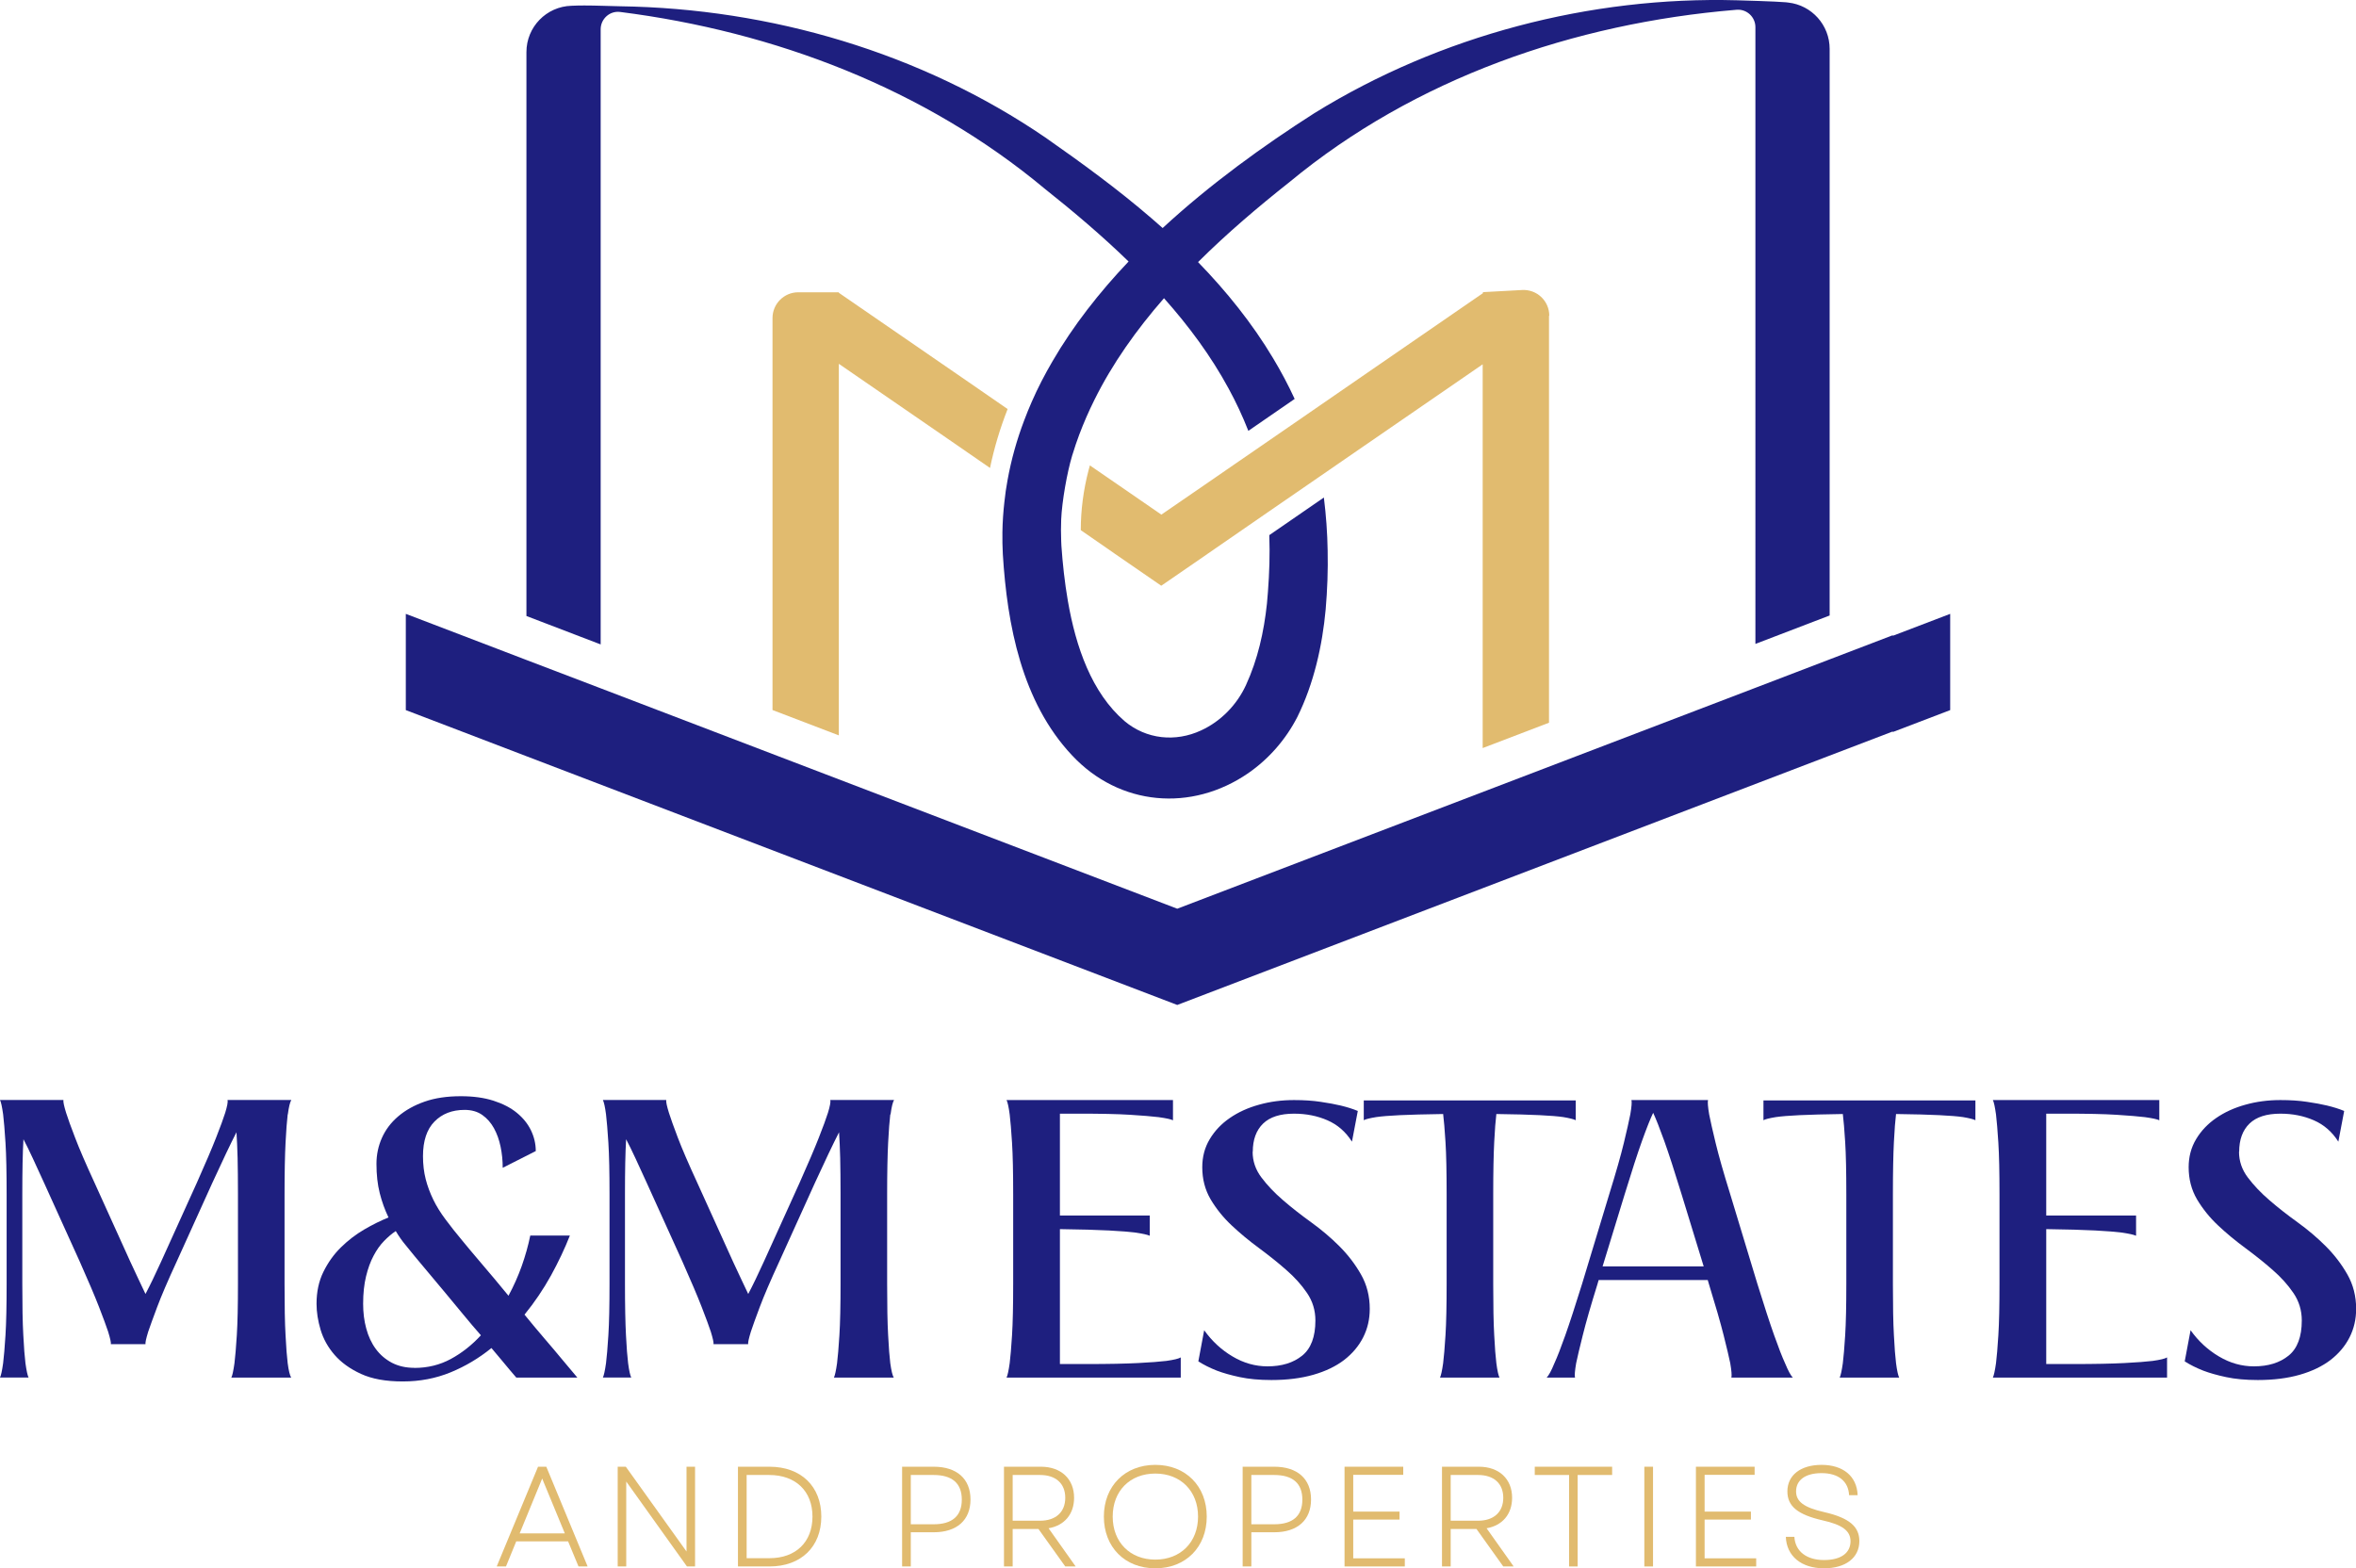 <?xml version="1.0" encoding="UTF-8"?>
<svg id="Layer_2" data-name="Layer 2" xmlns="http://www.w3.org/2000/svg" viewBox="0 0 330.69 220.15">
  <defs>
    <style>
      .cls-1 {
        fill: #e1bb6f;
      }

      .cls-2 {
        fill: none;
        stroke: #000;
        stroke-miterlimit: 10;
        stroke-width: .75px;
      }

      .cls-3 {
        fill: #1e1f7f;
      }
    </style>
  </defs>
  <g id="Layer_1-2" data-name="Layer 1">
    <g>
      <g>
        <path class="cls-3" d="M40.38,156.44c-.11,.91-.21,2.24-.3,3.98-.09,1.75-.14,4.15-.14,7.2v12.61c0,3.06,.04,5.46,.14,7.2,.09,1.75,.19,3.06,.3,3.93,.14,1.06,.31,1.73,.49,2.02h-8.4c.15-.29,.29-.96,.44-2.02,.11-.87,.22-2.18,.33-3.93,.11-1.75,.16-4.15,.16-7.2v-12.61c0-1.96-.02-3.66-.05-5.08-.04-1.42-.09-2.62-.16-3.6-.84,1.64-1.96,4-3.38,7.09l-5.02,11.08c-1.24,2.69-2.15,4.81-2.73,6.36-.58,1.55-1,2.7-1.26,3.47-.29,.95-.42,1.53-.38,1.75h-4.86c.04-.22-.09-.8-.38-1.75-.25-.76-.68-1.92-1.28-3.47-.6-1.55-1.5-3.66-2.7-6.36l-5.02-11.08c-.58-1.27-1.11-2.42-1.58-3.44-.47-1.02-.91-1.91-1.31-2.67-.11,1.86-.16,4.42-.16,7.69v12.61c0,3.06,.04,5.46,.14,7.2,.09,1.75,.19,3.06,.3,3.93,.15,1.06,.29,1.73,.44,2.02H0c.15-.29,.29-.96,.44-2.02,.11-.87,.22-2.18,.33-3.93,.11-1.75,.16-4.15,.16-7.2v-12.61c0-3.06-.05-5.46-.16-7.2-.11-1.75-.22-3.07-.33-3.98-.15-1.05-.29-1.73-.44-2.02H8.9c-.04,.26,.09,.86,.38,1.8,.25,.8,.67,1.96,1.26,3.49,.58,1.53,1.49,3.64,2.73,6.33l5.02,11.08c.4,.87,.78,1.69,1.15,2.46,.36,.76,.69,1.46,.98,2.07,.33-.62,.67-1.31,1.04-2.07,.36-.76,.75-1.58,1.15-2.46l5.02-11.08c1.2-2.69,2.1-4.8,2.7-6.33,.6-1.53,1.03-2.69,1.28-3.49,.29-.95,.4-1.55,.33-1.8h8.95c-.18,.29-.35,.96-.49,2.02Z"/>
        <path class="cls-3" d="M80,173.41c-.73,1.86-1.62,3.74-2.67,5.65-1.06,1.91-2.29,3.74-3.71,5.48,.95,1.17,1.87,2.27,2.78,3.33,.91,1.06,1.71,2,2.4,2.84,.8,.95,1.55,1.84,2.24,2.67h-8.57c-.29-.33-.62-.71-.98-1.15-.29-.36-.66-.8-1.09-1.31-.44-.51-.91-1.07-1.42-1.69-1.75,1.42-3.66,2.56-5.73,3.41-2.07,.85-4.31,1.28-6.71,1.28s-4.32-.35-5.87-1.06c-1.55-.71-2.78-1.6-3.71-2.67-.93-1.07-1.58-2.25-1.96-3.52-.38-1.27-.57-2.49-.57-3.66,0-1.67,.32-3.17,.96-4.47s1.46-2.46,2.46-3.44c1-.98,2.09-1.82,3.27-2.51,1.18-.69,2.32-1.25,3.41-1.69-.51-1.06-.92-2.19-1.23-3.41-.31-1.22-.46-2.59-.46-4.12,0-1.27,.25-2.48,.76-3.63s1.27-2.16,2.29-3.03,2.25-1.56,3.71-2.07c1.45-.51,3.15-.76,5.08-.76,1.75,0,3.27,.21,4.58,.63,1.31,.42,2.4,.98,3.27,1.69,.87,.71,1.54,1.53,1.99,2.46s.68,1.9,.68,2.92l-4.64,2.35c0-1.02-.1-2.01-.3-2.97-.2-.96-.51-1.83-.93-2.59-.42-.76-.96-1.38-1.64-1.86-.67-.47-1.5-.71-2.48-.71-1.75,0-3.16,.55-4.23,1.64-1.07,1.09-1.61,2.71-1.61,4.86,0,1.16,.13,2.24,.38,3.22,.25,.98,.61,1.94,1.06,2.87s1.03,1.86,1.72,2.78c.69,.93,1.47,1.92,2.35,2.97,.62,.76,1.52,1.84,2.7,3.22,1.18,1.38,2.45,2.89,3.79,4.53,.73-1.35,1.35-2.74,1.86-4.17,.51-1.44,.91-2.87,1.2-4.28h5.57Zm-21.83,18.61c1.86,0,3.56-.42,5.1-1.25,1.55-.84,2.96-1.95,4.23-3.33-.8-.91-1.63-1.88-2.48-2.92-.85-1.04-1.69-2.05-2.51-3.03-.82-.98-1.6-1.92-2.35-2.81-.75-.89-1.39-1.66-1.94-2.32-.4-.51-.84-1.04-1.31-1.61-.47-.56-.93-1.21-1.36-1.94-.55,.36-1.09,.83-1.64,1.39-.55,.56-1.04,1.25-1.47,2.07-.44,.82-.79,1.78-1.06,2.89-.27,1.11-.41,2.39-.41,3.85,0,1.24,.14,2.4,.44,3.49,.29,1.09,.74,2.05,1.34,2.86,.6,.82,1.36,1.46,2.26,1.94,.91,.47,1.96,.71,3.17,.71Z"/>
        <path class="cls-3" d="M124.96,156.44c-.11,.91-.21,2.24-.3,3.98s-.14,4.15-.14,7.2v12.61c0,3.06,.04,5.46,.14,7.2,.09,1.75,.19,3.06,.3,3.93,.15,1.06,.31,1.73,.49,2.02h-8.4c.14-.29,.29-.96,.44-2.02,.11-.87,.22-2.18,.33-3.93,.11-1.75,.16-4.15,.16-7.2v-12.61c0-1.96-.02-3.66-.05-5.08-.04-1.42-.09-2.62-.16-3.6-.84,1.64-1.96,4-3.38,7.09l-5.02,11.08c-1.24,2.69-2.15,4.81-2.73,6.36-.58,1.55-1,2.7-1.25,3.47-.29,.95-.42,1.53-.38,1.75h-4.86c.04-.22-.09-.8-.38-1.75-.25-.76-.68-1.92-1.28-3.47-.6-1.55-1.5-3.66-2.7-6.36l-5.02-11.08c-.58-1.27-1.11-2.42-1.58-3.44-.47-1.02-.91-1.91-1.31-2.67-.11,1.86-.16,4.42-.16,7.69v12.61c0,3.06,.05,5.46,.14,7.2,.09,1.75,.19,3.06,.3,3.93,.14,1.06,.29,1.73,.44,2.02h-3.98c.14-.29,.29-.96,.44-2.02,.11-.87,.22-2.18,.33-3.93,.11-1.75,.16-4.15,.16-7.2v-12.61c0-3.06-.05-5.46-.16-7.2s-.22-3.07-.33-3.98c-.14-1.05-.29-1.73-.44-2.02h8.89c-.04,.26,.09,.86,.38,1.8,.25,.8,.67,1.96,1.25,3.49s1.49,3.64,2.73,6.33l5.02,11.08c.4,.87,.78,1.69,1.15,2.46,.36,.76,.69,1.46,.98,2.07,.33-.62,.67-1.31,1.04-2.07,.36-.76,.75-1.58,1.15-2.46l5.02-11.08c1.2-2.69,2.1-4.8,2.7-6.33,.6-1.53,1.03-2.69,1.28-3.49,.29-.95,.4-1.55,.33-1.8h8.95c-.18,.29-.35,.96-.49,2.02Z"/>
        <path class="cls-3" d="M165.73,193.38h-24.45c.14-.29,.29-.96,.44-2.02,.11-.87,.22-2.18,.33-3.93,.11-1.75,.16-4.15,.16-7.2v-12.61c0-3.06-.05-5.46-.16-7.2s-.22-3.07-.33-3.98c-.14-1.05-.29-1.73-.44-2.02h23.36v2.84c-.29-.15-.96-.29-2.02-.44-.91-.11-2.24-.22-3.98-.33-1.75-.11-4.15-.16-7.2-.16h-2.67v14.3h12.61v2.84c-.33-.15-.98-.29-1.96-.44-.84-.11-2.09-.21-3.77-.3-1.67-.09-3.97-.15-6.88-.19v18.94h3.76c3.06,0,5.46-.05,7.2-.14,1.75-.09,3.07-.19,3.98-.3,1.05-.15,1.73-.31,2.02-.49v2.84Z"/>
        <path class="cls-3" d="M175.82,161.68c0,1.31,.41,2.51,1.23,3.6,.82,1.09,1.83,2.16,3.03,3.19,1.2,1.04,2.52,2.07,3.96,3.11,1.44,1.04,2.76,2.16,3.96,3.36,1.2,1.2,2.21,2.52,3.03,3.96,.82,1.44,1.23,3.05,1.23,4.83,0,1.46-.31,2.79-.93,4.01-.62,1.22-1.51,2.27-2.67,3.17-1.17,.89-2.6,1.58-4.31,2.07s-3.67,.74-5.89,.74c-1.71,0-3.19-.14-4.45-.41-1.26-.27-2.32-.57-3.19-.9-1.02-.4-1.89-.84-2.62-1.31l.82-4.37c1.09,1.53,2.42,2.76,3.98,3.68,1.56,.93,3.2,1.39,4.91,1.39,2,0,3.62-.5,4.86-1.5,1.24-1,1.86-2.65,1.86-4.94,0-1.42-.39-2.7-1.17-3.85s-1.76-2.24-2.95-3.27c-1.18-1.04-2.46-2.05-3.82-3.06-1.36-1-2.64-2.06-3.82-3.17-1.18-1.11-2.16-2.33-2.95-3.66-.78-1.33-1.17-2.83-1.17-4.5,0-1.45,.34-2.76,1.04-3.93,.69-1.16,1.63-2.16,2.81-2.97,1.18-.82,2.56-1.45,4.12-1.88,1.56-.44,3.2-.65,4.91-.65,1.38,0,2.63,.08,3.74,.25,1.11,.16,2.05,.34,2.81,.52,.91,.22,1.71,.47,2.4,.76l-.82,4.31c-.87-1.38-2.02-2.38-3.44-3-1.42-.62-2.98-.93-4.69-.93-1.93,0-3.38,.46-4.34,1.39s-1.45,2.25-1.45,3.96Z"/>
        <path class="cls-3" d="M221.17,154.47v2.78c-.29-.15-.87-.29-1.75-.44-.76-.11-1.87-.2-3.33-.27-1.46-.07-3.47-.13-6.06-.16-.11,.87-.21,2.18-.3,3.93-.09,1.75-.14,4.18-.14,7.31v12.61c0,3.06,.04,5.46,.14,7.2,.09,1.75,.19,3.06,.3,3.93,.14,1.06,.29,1.73,.44,2.02h-8.35c.14-.29,.29-.96,.44-2.02,.11-.87,.22-2.18,.33-3.93,.11-1.75,.16-4.15,.16-7.2v-12.61c0-3.13-.05-5.57-.16-7.31-.11-1.75-.22-3.06-.33-3.93-2.58,.04-4.6,.09-6.06,.16-1.46,.07-2.56,.16-3.33,.27-.91,.15-1.49,.29-1.75,.44v-2.78h29.74Z"/>
        <path class="cls-3" d="M239.67,179.68h-15.28l-.16,.55c-.95,3.06-1.64,5.46-2.07,7.2-.44,1.75-.75,3.06-.93,3.93-.18,1.06-.24,1.73-.16,2.02h-3.98c.29-.29,.66-.96,1.09-2.02,.4-.87,.91-2.18,1.53-3.93,.62-1.75,1.4-4.15,2.35-7.2l3.82-12.61c.95-3.06,1.63-5.46,2.05-7.2s.72-3.07,.9-3.98c.18-1.05,.24-1.73,.16-2.02h10.75c-.07,.29-.02,.96,.16,2.02,.18,.91,.48,2.24,.9,3.98s1.1,4.15,2.05,7.2l3.82,12.61c.95,3.06,1.73,5.46,2.35,7.2,.62,1.75,1.13,3.06,1.53,3.93,.44,1.06,.8,1.73,1.09,2.02h-8.62c.07-.29,.02-.96-.16-2.02-.18-.87-.49-2.18-.93-3.93-.44-1.75-1.13-4.15-2.07-7.2l-.16-.55Zm-.54-1.91l-3.11-10.15c-.98-3.2-1.79-5.69-2.43-7.48-.64-1.78-1.16-3.09-1.55-3.93-.4,.84-.92,2.15-1.56,3.93-.64,1.78-1.45,4.28-2.43,7.48l-3.11,10.15h14.19Z"/>
        <path class="cls-3" d="M277.27,154.47v2.78c-.29-.15-.87-.29-1.75-.44-.76-.11-1.87-.2-3.33-.27-1.46-.07-3.47-.13-6.06-.16-.11,.87-.21,2.18-.3,3.93-.09,1.75-.14,4.18-.14,7.31v12.61c0,3.06,.04,5.46,.14,7.2,.09,1.75,.19,3.06,.3,3.93,.14,1.06,.29,1.73,.44,2.02h-8.35c.14-.29,.29-.96,.44-2.02,.11-.87,.22-2.18,.33-3.93,.11-1.75,.16-4.15,.16-7.2v-12.61c0-3.13-.05-5.57-.16-7.31-.11-1.75-.22-3.06-.33-3.93-2.58,.04-4.6,.09-6.06,.16-1.46,.07-2.56,.16-3.33,.27-.91,.15-1.49,.29-1.75,.44v-2.78h29.74Z"/>
        <path class="cls-3" d="M304.17,193.38h-24.45c.14-.29,.29-.96,.44-2.02,.11-.87,.22-2.18,.33-3.93,.11-1.75,.16-4.15,.16-7.2v-12.61c0-3.06-.05-5.46-.16-7.2s-.22-3.07-.33-3.98c-.15-1.05-.29-1.73-.44-2.02h23.36v2.84c-.29-.15-.96-.29-2.02-.44-.91-.11-2.24-.22-3.98-.33-1.75-.11-4.15-.16-7.2-.16h-2.67v14.3h12.61v2.84c-.33-.15-.98-.29-1.96-.44-.84-.11-2.09-.21-3.77-.3-1.67-.09-3.96-.15-6.88-.19v18.94h3.76c3.06,0,5.46-.05,7.2-.14,1.75-.09,3.07-.19,3.98-.3,1.05-.15,1.73-.31,2.02-.49v2.84Z"/>
        <path class="cls-3" d="M314.27,161.68c0,1.31,.41,2.51,1.23,3.6,.82,1.09,1.83,2.16,3.03,3.19,1.2,1.04,2.52,2.07,3.96,3.11,1.44,1.04,2.76,2.16,3.96,3.36,1.2,1.2,2.21,2.52,3.03,3.96,.82,1.44,1.23,3.05,1.23,4.83,0,1.46-.31,2.79-.93,4.01-.62,1.22-1.51,2.27-2.67,3.17-1.17,.89-2.6,1.58-4.31,2.07s-3.67,.74-5.89,.74c-1.71,0-3.19-.14-4.45-.41-1.26-.27-2.32-.57-3.19-.9-1.02-.4-1.89-.84-2.62-1.31l.82-4.37c1.09,1.53,2.42,2.76,3.98,3.68,1.56,.93,3.2,1.39,4.91,1.39,2,0,3.62-.5,4.86-1.5,1.24-1,1.86-2.65,1.86-4.94,0-1.42-.39-2.7-1.17-3.85s-1.76-2.24-2.95-3.27c-1.18-1.04-2.46-2.05-3.82-3.06-1.36-1-2.64-2.06-3.82-3.17-1.18-1.11-2.16-2.33-2.95-3.66-.78-1.33-1.17-2.83-1.17-4.5,0-1.45,.34-2.76,1.04-3.93,.69-1.16,1.63-2.16,2.81-2.97,1.18-.82,2.56-1.45,4.12-1.88,1.56-.44,3.2-.65,4.91-.65,1.38,0,2.63,.08,3.74,.25,1.11,.16,2.05,.34,2.81,.52,.91,.22,1.71,.47,2.4,.76l-.82,4.31c-.87-1.38-2.02-2.38-3.44-3-1.42-.62-2.98-.93-4.69-.93-1.93,0-3.38,.46-4.34,1.39s-1.45,2.25-1.45,3.96Z"/>
      </g>
      <g>
        <path class="cls-1" d="M75.52,205.89h1.16l5.8,14h-1.28l-1.46-3.52h-7.28l-1.44,3.52h-1.3l5.8-14Zm3.76,9.36l-3.18-7.7-3.16,7.7h6.34Z"/>
        <path class="cls-1" d="M86.7,205.89h1.14l8.52,11.9v-11.9h1.2v14h-1.14l-8.52-11.92v11.92h-1.2v-14Z"/>
        <path class="cls-1" d="M103.58,205.89h4.42c4.46,0,7.28,2.78,7.28,7s-2.82,7-7.28,7h-4.42v-14Zm4.42,12.84c3.72,0,6.04-2.28,6.04-5.84s-2.34-5.84-6.08-5.84h-3.16v11.68h3.2Z"/>
        <path class="cls-1" d="M126.62,205.89h4.44c3.24,0,5.16,1.7,5.16,4.6s-1.92,4.6-5.16,4.6h-3.22v4.8h-1.22v-14Zm4.42,8.08c2.62,0,3.96-1.18,3.96-3.46s-1.34-3.46-3.96-3.46h-3.2v6.92h3.2Z"/>
        <path class="cls-1" d="M140.92,205.89h5.18c2.82,0,4.66,1.7,4.66,4.36,0,2.32-1.38,3.9-3.58,4.28l3.8,5.36h-1.46l-3.76-5.26h-3.62v5.26h-1.22v-14Zm5.06,7.58c2.22,0,3.54-1.22,3.54-3.22s-1.32-3.2-3.54-3.2h-3.84v6.42h3.84Z"/>
        <path class="cls-1" d="M154.94,212.89c0-4.28,2.96-7.26,7.22-7.26s7.22,2.98,7.22,7.26-2.94,7.26-7.22,7.26-7.22-2.98-7.22-7.26Zm7.22,6.04c3.56,0,6-2.46,6-6.04s-2.44-6.04-6-6.04-5.98,2.44-5.98,6.04,2.44,6.04,5.98,6.04Z"/>
        <path class="cls-1" d="M174.42,205.89h4.44c3.24,0,5.16,1.7,5.16,4.6s-1.92,4.6-5.16,4.6h-3.22v4.8h-1.22v-14Zm4.42,8.08c2.62,0,3.96-1.18,3.96-3.46s-1.34-3.46-3.96-3.46h-3.2v6.92h3.2Z"/>
        <path class="cls-1" d="M188.72,205.89h8.24v1.14h-7.02v5.16h6.5v1.12h-6.5v5.44h7.24v1.14h-8.46v-14Z"/>
        <path class="cls-1" d="M202.4,205.89h5.18c2.82,0,4.66,1.7,4.66,4.36,0,2.32-1.38,3.9-3.58,4.28l3.8,5.36h-1.46l-3.76-5.26h-3.62v5.26h-1.22v-14Zm5.06,7.58c2.22,0,3.54-1.22,3.54-3.22s-1.32-3.2-3.54-3.2h-3.84v6.42h3.84Z"/>
        <path class="cls-1" d="M220.24,207.05h-4.82v-1.16h10.86v1.16h-4.84v12.84h-1.2v-12.84Z"/>
        <path class="cls-1" d="M230.8,205.89h1.22v14h-1.22v-14Z"/>
        <path class="cls-1" d="M238.04,205.89h8.24v1.14h-7.02v5.16h6.5v1.12h-6.5v5.44h7.24v1.14h-8.46v-14Z"/>
        <path class="cls-1" d="M250.66,215.73h1.2c.12,2.06,1.74,3.26,4.16,3.26s3.72-1.02,3.72-2.64c0-1.46-1.14-2.32-3.96-2.94-3.44-.8-4.9-1.96-4.9-4.06,0-2.24,1.82-3.72,4.8-3.72s4.96,1.56,5.06,4.26h-1.2c-.1-1.98-1.52-3.1-3.86-3.1s-3.58,1.02-3.58,2.56c0,1.4,1.04,2.26,3.98,2.92,3.54,.82,4.9,2.06,4.9,4.06,0,2.34-1.92,3.82-4.96,3.82-3.2,0-5.26-1.72-5.36-4.42Z"/>
      </g>
      <line class="cls-2" x1="165.35" y1="136.3" x2="165.25" y2="136.26"/>
      <line class="cls-2" x1="165.25" y1="136.26" x2="165.16" y2="136.29"/>
      <g>
        <g>
          <path class="cls-1" d="M141.43,57.42c-1.07,2.74-1.9,5.5-2.47,8.27l-5.69-3.93-12.77-8.79-2.76-1.9v52.16l-9.31-3.56V44.65c0-2,1.62-3.62,3.61-3.62h5.7v.07l2.76,1.9,15.5,10.67,5.43,3.75Z"/>
          <path class="cls-1" d="M217.42,44.34v57.11l-9.31,3.56V51.14l-2.76,1.9-13.86,9.54-3.73,2.57-2.45,1.69-7.35,5.06-2.62,1.81-4.68,3.23-.1,.07-1.1,.76-.43,.3-5.93,4.08-.11,.07-.1-.07-4.44-3.06-1.93-1.33-1.09-.76-.1-.07-3.63-2.51c0-2.81,.37-5.64,1.1-8.44,.06-.22,.12-.43,.18-.65l5.68,3.91,1.93,1.33,2.42,1.67,2.43-1.67,4.16-2.86,4.25-2.93,2.37-1.63,6.65-4.58,2.32-1.6,5.35-3.69,14.85-10.23,2.76-1.9v-.14l5.5-.3c2.07-.11,3.81,1.53,3.81,3.61Z"/>
        </g>
        <g>
          <path class="cls-3" d="M256.81,6.86V86.4l-10.42,3.99V3.81c0-1.42-1.21-2.55-2.62-2.44-.04,0-.09,0-.13,.01-22.69,1.89-45.02,9.59-62.66,24.19-4.35,3.44-8.74,7.16-12.82,11.22,3.99,4.11,7.6,8.59,10.53,13.49,1.11,1.85,2.13,3.76,3.03,5.72l-6.5,4.48c-.8-2.04-1.72-4.01-2.76-5.92-2.48-4.58-5.59-8.78-9.08-12.7-3.85,4.41-7.24,9.16-9.79,14.32-.78,1.57-1.48,3.18-2.1,4.82-.34,.89-.64,1.8-.92,2.71-.02,.07-.04,.13-.07,.21-.73,2.42-1.44,6.47-1.55,9-.04,1-.04,1.99,0,2.99,0,.24,.01,.47,.03,.7,.17,2.46,.45,5.1,.91,7.76,1.11,6.41,3.33,12.88,7.96,16.86,3.05,2.56,7.15,2.97,10.74,1.3,2.77-1.27,5.03-3.6,6.3-6.37,1.65-3.59,2.52-7.47,2.94-11.43,.05-.55,.1-1.11,.14-1.66,.2-2.62,.29-5.29,.19-7.95l7.66-5.28h0c.31,2.49,.49,4.96,.53,7.44,.06,2.74-.04,5.49-.28,8.29-.46,5.03-1.65,10.39-3.98,15.09-1.61,3.13-3.98,5.86-6.88,7.87-7.96,5.48-18.07,4.63-24.73-2.49-7.07-7.51-9.11-18.34-9.72-28.22-.06-1.04-.07-2.07-.06-3.09,.02-1.45,.12-2.88,.28-4.29,.11-1.03,.25-2.04,.44-3.04,.52-2.88,1.3-5.66,2.33-8.37,.33-.88,.68-1.75,1.06-2.61,.85-1.95,1.83-3.84,2.91-5.69,2.91-5.01,6.58-9.69,10.69-14.02-3.74-3.63-7.73-7.01-11.75-10.2C129.81,12.45,108.73,4.43,87.06,1.68c0,0-.01,0-.02,0-1.45-.19-2.73,.97-2.73,2.43V90.46l-10.42-3.99V7.31c0-3.52,2.8-6.4,6.32-6.5,.61-.03,1.21-.04,1.81-.04,1.68,0,3.36,.08,5.03,.11,21.09,.31,42.23,6.5,59.69,18.43,5.09,3.56,10.14,7.24,14.86,11.31,.53,.46,1.06,.93,1.59,1.39,6.69-6.18,14.15-11.56,21.32-16.14C202.14,4.98,223.2-.53,243.8,.04c.4,.01,5.62,.16,6.87,.28l.33,.04c3.31,.37,5.81,3.17,5.81,6.5Z"/>
          <polygon class="cls-3" points="273.73 86.17 273.73 99.68 265.67 102.76 265.67 102.68 165.24 141.07 73.88 106.15 65.02 102.76 56.96 99.68 56.96 86.17 65.02 89.25 73.88 92.64 84.31 96.62 165.24 127.56 246.39 96.55 256.81 92.56 265.67 89.17 265.67 89.25 273.73 86.17"/>
        </g>
      </g>
    </g>
  </g>
</svg>